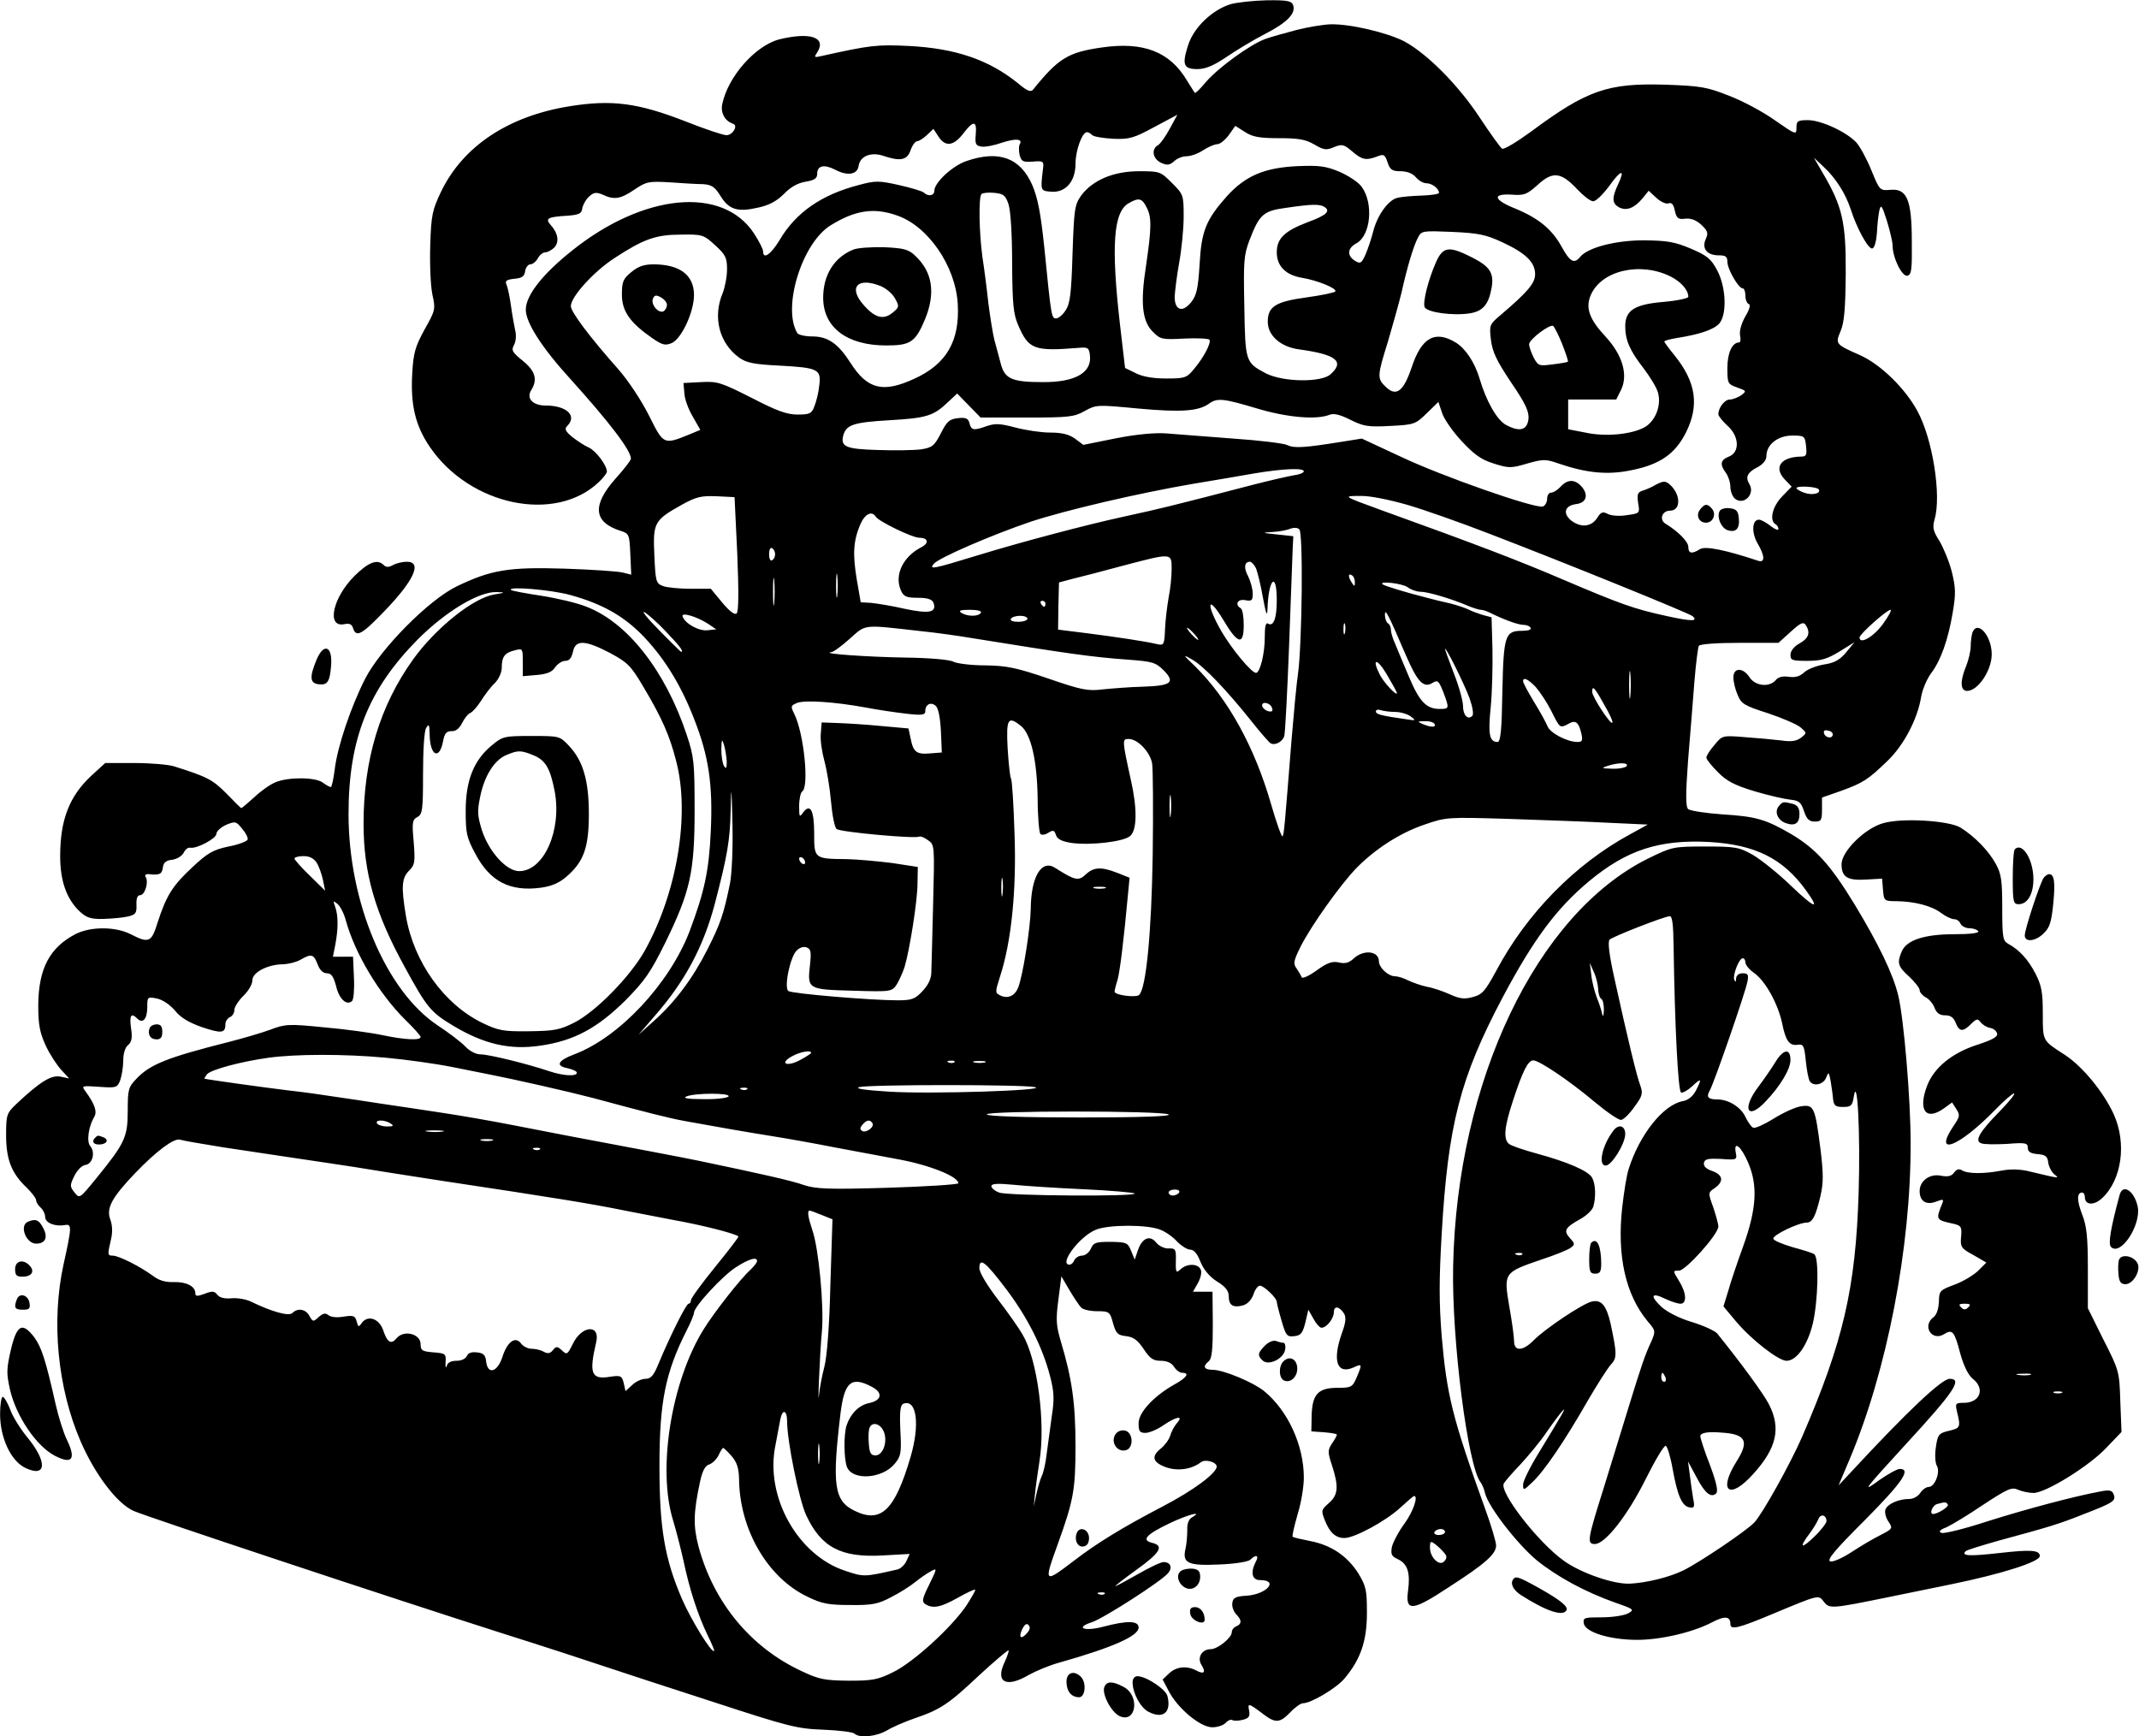 <?xml version="1.0" encoding="UTF-8" standalone="yes"?>
<svg version="1.0" xmlns="http://www.w3.org/2000/svg" width="188.198mm" height="152.767mm" viewBox="0 0 712 578" preserveAspectRatio="xMidYMid meet">
  <g transform="translate(0,578) scale(0.1,-0.1)" fill="#000000" stroke="none">
    <path d="M4096 5766 c-61 -19 -122 -77 -141 -136 -21 -65 -16 -80 31 -80 26 0
53 11 96 40 32 22 90 57 129 77 74 38 104 69 93 97 -5 13 -21 16 -88 15 -44
-1 -99 -7 -120 -13z"/>
    <path d="M4315 5680 c-38 -10 -85 -23 -104 -30 -51 -19 -155 -95 -196 -142
-19 -23 -36 -40 -38 -37 -2 2 -13 21 -26 41 -57 96 -145 130 -283 110 -113
-16 -145 -36 -229 -140 -8 -10 -20 -5 -52 22 -96 77 -206 115 -362 123 -107 5
-126 3 -293 -34 -22 -5 -23 -4 -11 14 30 49 -25 67 -127 42 -80 -21 -171 -124
-190 -216 -6 -29 9 -56 36 -65 18 -6 -1 -38 -22 -38 -11 0 -71 20 -134 45
-161 63 -248 74 -390 51 -203 -33 -353 -133 -426 -284 -29 -61 -33 -78 -36
-178 -2 -62 1 -135 7 -164 11 -50 10 -53 -26 -117 -31 -57 -37 -77 -41 -146
-6 -104 10 -173 58 -244 133 -196 418 -256 563 -118 15 14 27 30 27 35 0 21
-37 70 -60 80 -14 6 -38 22 -55 35 -23 19 -27 27 -17 37 34 34 -2 68 -72 68
-43 0 -65 24 -48 51 22 35 14 64 -28 98 -35 28 -39 35 -29 53 6 11 8 32 4 47
-3 14 -10 51 -14 81 -4 30 -11 63 -15 72 -6 13 -1 17 26 20 25 2 34 8 36 26 2
12 10 22 17 22 8 0 19 9 25 20 6 11 17 20 25 20 7 0 21 7 30 16 17 18 13 48
-13 76 -18 21 -9 26 58 30 37 3 46 7 48 24 2 12 12 30 23 40 16 14 23 15 45 6
38 -18 59 -15 106 17 40 27 48 28 118 24 41 -3 91 -6 110 -6 29 -2 39 -9 58
-39 28 -46 57 -55 126 -39 37 8 62 22 86 46 21 22 46 36 71 40 30 5 39 11 39
26 0 28 23 33 60 14 42 -22 74 -16 78 13 5 33 42 47 83 33 56 -19 79 -14 90
19 6 17 16 30 22 30 6 0 20 9 32 20 l22 21 17 -26 c23 -35 50 -31 82 10 34 45
46 44 42 -2 -3 -33 0 -38 19 -41 12 -2 43 4 68 13 46 15 71 13 59 -6 -3 -6 -3
-21 0 -35 6 -22 11 -24 44 -22 34 3 37 1 34 -22 -9 -75 -9 -75 25 -78 49 -5
83 33 83 93 0 44 22 105 38 105 5 0 12 -4 18 -10 5 -5 36 -10 70 -12 53 -2 68
2 136 39 l77 41 -25 -46 c-14 -26 -31 -50 -39 -55 -24 -13 -18 -46 10 -59 20
-9 28 -8 43 5 10 10 29 17 43 17 13 0 38 9 54 20 17 11 38 20 47 20 9 0 26 14
38 30 l22 31 33 -21 c25 -16 49 -20 113 -20 64 0 88 -4 117 -21 31 -18 39 -20
65 -9 27 11 33 10 61 -14 33 -28 45 -31 83 -17 22 9 26 7 35 -20 8 -24 15 -29
43 -29 21 0 40 -7 51 -20 9 -11 25 -20 35 -20 19 0 42 -18 42 -32 0 -4 -26 -8
-57 -9 -32 -1 -69 -4 -83 -8 -30 -8 -67 -60 -80 -115 -6 -23 -17 -56 -25 -74
-13 -29 -17 -31 -35 -20 -27 17 -25 42 5 58 48 26 58 134 17 189 -10 14 -43
36 -73 49 -45 19 -68 22 -139 19 -111 -5 -174 -32 -236 -100 -70 -79 -85 -116
-91 -228 -5 -80 -10 -102 -28 -125 -29 -36 -55 -27 -55 18 1 18 7 69 15 113 8
44 15 113 15 154 0 72 -1 74 -39 112 -38 38 -40 39 -110 39 -85 0 -155 -30
-193 -82 -21 -30 -23 -46 -28 -194 -4 -131 -8 -165 -23 -187 -9 -15 -24 -27
-32 -27 -15 0 -16 6 -39 237 -12 115 -22 165 -40 207 -40 91 -111 117 -219 80
-47 -16 -107 -72 -107 -99 0 -17 -21 -20 -35 -6 -6 5 -43 16 -83 25 -67 15
-78 15 -134 0 -123 -32 -209 -91 -263 -183 -29 -48 -55 -66 -55 -38 0 8 -14
35 -31 61 -105 158 -368 132 -606 -59 -99 -79 -153 -149 -153 -196 0 -43 54
-127 147 -229 130 -144 203 -239 203 -267 0 -5 -23 -35 -51 -66 -79 -89 -74
-145 16 -174 29 -9 30 -12 33 -78 l3 -68 -28 7 c-15 4 -102 10 -193 13 -187 6
-246 -4 -360 -59 -93 -45 -252 -206 -304 -306 -48 -94 -93 -227 -102 -303 -4
-32 -10 -59 -13 -59 -4 0 -16 7 -27 15 -24 18 -114 19 -157 1 -18 -7 -50 -30
-71 -50 -22 -20 -41 -36 -43 -36 -2 0 -24 22 -50 49 -46 46 -63 55 -174 90
-19 6 -79 11 -132 11 l-97 0 -46 -42 c-73 -68 -104 -146 -104 -268 0 -84 22
-144 66 -185 22 -20 36 -25 78 -24 28 1 65 4 81 8 26 6 30 11 29 39 -1 21 3
32 12 32 16 0 29 43 19 60 -5 7 0 11 11 10 35 -4 43 0 46 23 2 16 11 23 31 25
15 2 32 12 38 23 5 11 15 19 22 17 22 -4 87 31 87 46 0 9 15 22 32 30 31 13
34 12 54 -13 12 -14 20 -30 18 -36 -3 -6 -31 -17 -64 -23 -51 -11 -69 -21
-120 -69 -66 -61 -87 -95 -116 -185 -20 -65 -29 -69 -89 -38 -51 26 -133 26
-183 1 -87 -45 -124 -115 -125 -237 0 -66 5 -91 25 -135 14 -30 38 -66 52 -81
l26 -28 -29 6 c-31 6 -67 -16 -148 -92 -31 -30 -33 -35 -33 -103 0 -81 18
-127 69 -175 17 -17 31 -35 31 -42 0 -6 7 -17 15 -24 8 -7 15 -21 15 -31 0
-20 33 -33 66 -27 23 4 23 -6 -5 -132 -41 -188 -20 -410 57 -588 48 -111 122
-208 177 -232 49 -21 850 -287 1220 -405 149 -47 308 -99 355 -115 47 -16 207
-68 355 -116 248 -81 278 -89 365 -92 52 -2 99 -8 104 -13 17 -16 73 -10 109
11 18 11 58 28 89 39 88 30 114 47 215 142 53 49 98 87 100 85 2 -2 -4 -19
-13 -39 -32 -67 5 -87 80 -43 23 13 68 32 101 41 180 51 265 89 265 117 0 23
-37 24 -117 3 -64 -17 -97 -4 -38 15 39 13 232 137 253 163 16 19 8 37 -15 37
-9 0 -47 -18 -85 -40 -39 -22 -72 -40 -75 -40 -3 0 28 24 68 53 81 58 95 81
54 91 -37 9 -20 28 60 66 59 28 112 42 73 19 -11 -6 -17 -21 -16 -42 0 -18 -2
-46 -6 -63 -11 -48 8 -57 114 -52 51 2 95 9 102 16 19 19 30 14 18 -7 -18 -35
-13 -61 14 -61 64 0 23 -47 -44 -52 -37 -2 -46 -7 -48 -24 -2 -12 4 -28 12
-37 20 -20 20 -33 1 -41 -8 -3 -15 -12 -15 -20 0 -18 -47 -56 -70 -56 -29 0
-46 -28 -31 -52 16 -25 9 -33 -17 -19 -32 17 -66 13 -90 -9 l-22 -21 20 -38
c29 -57 105 -121 145 -121 18 0 38 7 45 15 7 8 17 12 22 9 5 -3 21 -3 35 1 20
5 24 11 21 30 -6 27 -2 26 48 -12 40 -30 54 -29 89 7 16 17 35 30 42 30 27 0
111 50 138 82 54 64 75 125 75 219 0 77 -3 89 -29 132 -37 58 -91 94 -160 107
-30 6 -56 12 -58 14 -3 2 5 35 16 74 12 38 21 93 21 123 0 108 -53 223 -132
288 -37 30 -134 70 -170 71 -31 0 -36 11 -14 29 10 9 13 40 13 121 l-1 110
-32 0 -33 0 16 28 c9 16 14 36 10 45 -8 21 -45 22 -67 2 -15 -14 -17 -12 -16
27 1 39 -1 43 -24 42 -13 -1 -32 8 -41 19 -21 27 -47 16 -61 -24 l-11 -32 -12
29 c-11 27 -15 29 -67 30 -50 0 -58 -2 -67 -23 -6 -13 -19 -23 -30 -23 -10 0
-21 -7 -25 -15 -3 -8 -10 -15 -16 -15 -37 0 33 94 87 116 42 18 174 18 216 0
18 -7 43 -25 56 -40 14 -14 33 -26 43 -26 12 0 24 -14 34 -41 11 -26 30 -49
55 -65 28 -17 39 -31 39 -49 0 -30 14 -39 46 -31 16 4 29 18 36 36 5 17 15 30
22 30 13 0 56 -41 56 -54 0 -4 7 -33 16 -63 14 -49 18 -54 42 -51 22 2 28 10
37 45 l10 43 17 -30 c9 -17 21 -30 27 -30 17 0 41 31 41 52 0 22 18 20 34 -5
7 -12 6 -29 -7 -64 -33 -93 -17 -140 39 -115 28 13 29 12 10 -33 -14 -33 -18
-35 -64 -35 -64 0 -84 -21 -86 -92 l-1 -53 43 -3 c23 -2 42 -5 42 -8 0 -3 -7
-16 -16 -29 -15 -23 -15 -29 0 -74 23 -71 20 -98 -11 -125 -25 -22 -26 -25
-13 -57 16 -41 36 -59 65 -59 34 0 137 56 185 100 24 22 45 40 47 40 15 0 -3
-52 -32 -92 -20 -27 -38 -62 -42 -78 -4 -25 -1 -31 21 -41 31 -15 41 -44 33
-104 -10 -71 14 -69 135 11 123 79 158 111 158 139 0 12 -16 66 -36 121 -109
302 -128 379 -145 575 -9 113 -9 189 0 343 21 361 61 518 203 786 102 192 179
296 287 386 126 105 235 140 402 131 152 -9 244 -55 320 -160 49 -68 32 -63
-49 14 -42 41 -100 87 -127 103 -46 26 -58 28 -159 28 -107 0 -110 -1 -190
-40 -371 -184 -637 -741 -649 -1358 -5 -245 49 -663 91 -718 5 -6 12 -22 15
-36 11 -46 106 -168 171 -223 69 -56 163 -107 265 -143 61 -21 62 -23 40 -35
-13 -7 -52 -13 -87 -13 -58 0 -63 -1 -60 -20 4 -29 84 -54 173 -55 78 -1 188
24 253 58 44 23 62 21 62 -6 0 -20 28 -13 140 34 158 66 153 64 171 41 19 -24
23 -24 219 16 69 14 161 33 205 42 171 35 295 75 295 94 0 20 -30 22 -135 10
-98 -11 -128 -10 -112 6 3 4 53 19 109 35 173 47 200 55 283 88 101 39 109 45
101 66 -5 14 -14 16 -44 10 -83 -15 -245 -58 -375 -99 -76 -25 -145 -42 -154
-39 -11 4 -7 10 17 19 17 8 72 41 122 75 81 53 94 59 115 50 13 -6 37 -11 52
-11 41 0 188 91 244 152 l49 51 -4 102 c-3 99 -4 103 -56 205 l-52 105 0 132
c0 105 -4 142 -19 180 -18 47 -18 73 0 73 5 0 9 -7 9 -15 0 -27 30 -29 57 -4
66 61 83 183 39 280 -34 74 -104 159 -162 197 -76 49 -74 45 -74 138 0 70 -4
93 -24 132 -24 47 -54 80 -91 100 -18 10 -20 21 -20 119 0 92 -3 114 -22 148
-23 42 -69 90 -117 120 -38 23 -192 33 -256 15 -61 -16 -140 -94 -140 -137 0
-43 20 -55 82 -51 l53 3 3 -37 c3 -37 4 -38 45 -38 60 -1 116 -15 148 -39 16
-12 35 -21 44 -21 9 0 18 -7 21 -15 4 -8 17 -15 29 -15 13 0 27 -5 30 -10 4
-6 -25 -10 -79 -10 -99 0 -158 -19 -175 -56 -17 -39 -14 -51 24 -85 19 -18 35
-38 35 -45 0 -7 9 -18 20 -24 12 -6 25 -22 30 -36 7 -17 17 -24 35 -24 18 0
28 -7 35 -25 12 -30 24 -31 51 -4 18 18 22 19 32 6 7 -9 21 -17 32 -19 11 -2
21 -10 23 -19 2 -11 -17 -21 -66 -37 -84 -27 -144 -76 -167 -136 -31 -81 -5
-118 54 -77 l29 21 14 -22 c13 -20 12 -25 -9 -56 -70 -104 17 -71 137 52 30
31 59 56 64 56 6 0 -15 -26 -46 -58 -69 -70 -86 -100 -63 -108 9 -4 47 -4 86
-2 62 5 69 3 69 -13 0 -13 9 -19 33 -21 26 -2 33 -8 35 -28 2 -14 11 -31 20
-39 19 -15 20 -15 -81 9 -31 8 -63 9 -95 3 -57 -11 -112 -11 -131 1 -9 6 -18
4 -26 -7 -9 -13 -21 -15 -44 -11 -37 8 -71 -17 -71 -51 0 -34 22 -48 55 -35
24 9 26 8 20 -7 -22 -54 -21 -54 38 -67 25 -6 28 -10 25 -43 -3 -34 0 -39 41
-61 l43 -25 -28 -28 c-16 -15 -51 -36 -79 -46 -48 -18 -50 -20 -51 -57 -1 -24
-8 -44 -18 -51 -39 -29 -5 -82 36 -56 27 17 34 9 53 -64 12 -43 27 -73 42 -85
42 -33 24 -80 -30 -80 -27 0 -29 -2 -23 -28 13 -53 12 -56 -26 -65 -34 -8 -38
-12 -44 -55 -4 -25 -2 -52 3 -61 13 -20 -6 -71 -27 -71 -8 0 -21 -9 -28 -20
-7 -11 -23 -20 -36 -20 -36 0 -72 -16 -80 -35 -3 -9 1 -27 10 -40 15 -23 15
-24 -28 -46 -24 -12 -66 -37 -95 -56 -29 -19 -60 -33 -70 -31 -14 4 14 37 115
138 124 125 155 170 116 170 -9 0 -39 -17 -68 -37 -60 -44 -54 -36 86 117 163
177 192 220 148 220 -26 0 -139 -106 -328 -310 l-42 -45 36 85 c125 295 205
706 204 1055 0 149 -23 416 -41 490 -17 72 -66 173 -146 305 -80 131 -128 184
-210 233 -86 50 -118 59 -230 66 -57 4 -108 12 -114 18 -8 8 -8 50 0 160 7 81
16 199 21 261 5 62 12 117 15 122 4 6 61 10 136 10 l129 0 41 37 c33 30 42 34
50 22 16 -25 10 -44 -21 -61 -18 -10 -30 -25 -30 -38 0 -18 6 -20 56 -20 46 0
66 6 107 31 l50 31 -28 -34 c-21 -25 -39 -35 -73 -40 -24 -4 -54 -15 -66 -26
-15 -14 -30 -18 -52 -15 -20 3 -35 -1 -43 -11 -21 -25 -68 -20 -87 9 -22 34
-54 33 -54 0 0 -14 6 -40 14 -58 12 -30 22 -36 100 -61 48 -16 97 -37 109 -47
22 -19 22 -19 2 -35 -15 -11 -32 -14 -65 -9 -25 3 -79 8 -121 11 -76 6 -76 6
-102 -26 -15 -17 -27 -36 -27 -42 0 -6 17 -27 38 -48 29 -30 56 -44 122 -64
47 -14 100 -26 119 -28 29 -3 36 -8 46 -38 9 -27 17 -35 36 -35 21 0 24 4 24
40 l0 40 63 22 c74 27 90 37 156 101 53 51 99 138 111 212 4 24 19 59 32 77
33 43 58 113 73 203 11 64 10 84 -3 137 -9 35 -28 80 -41 102 -21 33 -24 44
-16 73 23 79 -7 267 -57 359 -41 76 -122 155 -190 186 -84 37 -84 38 -66 81
12 28 16 74 17 192 1 170 -11 223 -77 335 l-29 50 32 -30 c41 -38 73 -89 90
-140 21 -66 60 -137 73 -132 7 2 13 25 15 53 1 27 5 60 8 74 5 21 9 16 25 -35
10 -33 19 -70 19 -82 0 -41 31 -104 49 -101 14 3 16 20 15 113 0 140 -16 178
-71 173 -36 -3 -36 -2 -64 66 -15 37 -38 79 -50 92 -33 35 -117 74 -161 74
-34 0 -38 -3 -38 -25 0 -25 -2 -24 -71 24 -39 28 -108 65 -153 82 -73 29 -94
33 -212 37 -192 6 -261 -18 -446 -155 -48 -35 -92 -62 -98 -58 -5 3 -39 50
-74 103 -71 108 -174 212 -251 254 -56 29 -181 59 -247 57 -24 -1 -74 -9 -113
-19z m1071 -514 c-21 -45 -20 -63 3 -76 25 -13 51 -3 78 29 l21 26 26 -24 c14
-13 32 -21 40 -18 10 4 17 -3 21 -24 6 -26 11 -30 35 -27 19 2 37 -5 54 -21
21 -20 23 -27 14 -47 -14 -31 4 -54 43 -54 23 0 29 -4 29 -21 0 -25 37 -89 51
-89 5 0 9 -11 9 -24 0 -13 5 -26 11 -28 7 -2 3 -18 -11 -41 -13 -23 -20 -47
-18 -62 3 -14 2 -25 -3 -25 -23 0 -39 -35 -39 -85 0 -51 1 -54 33 -65 31 -11
31 -12 13 -26 -11 -7 -28 -14 -38 -14 -17 0 -38 -27 -38 -49 0 -6 14 -23 30
-38 40 -35 42 -89 5 -103 -28 -11 -31 -26 -10 -54 8 -11 15 -32 15 -47 0 -14
7 -32 15 -39 29 -24 69 15 48 49 -14 23 -6 39 28 56 18 10 29 23 29 37 0 38
38 68 86 68 40 0 42 -1 46 -35 3 -30 1 -35 -17 -35 -67 -1 -92 -36 -54 -76
l23 -24 -32 -33 c-32 -33 -43 -79 -22 -92 6 -3 10 -11 10 -16 0 -6 -12 -1 -26
10 -15 12 -32 21 -39 21 -23 0 -25 -43 -5 -78 25 -42 26 -66 3 -59 -108 36
-176 50 -194 39 -27 -17 -39 -15 -39 7 0 18 -34 52 -75 77 -23 13 -13 44 14
44 38 0 36 57 -3 89 -12 10 -20 10 -43 -2 -15 -9 -36 -18 -47 -21 -15 -5 -17
-13 -13 -41 6 -34 5 -34 -38 -40 -24 -4 -51 -2 -63 4 -17 9 -23 7 -36 -14 -20
-30 -55 -32 -87 -7 -28 24 -20 49 18 54 34 4 42 31 17 59 -22 24 -46 24 -69
-1 -10 -11 -24 -20 -32 -20 -7 0 -13 -9 -13 -20 0 -11 -6 -23 -14 -26 -23 -9
-335 100 -474 166 l-129 60 -69 -11 c-118 -19 -156 -22 -178 -11 -11 6 -93 16
-181 22 -88 7 -187 14 -220 17 -39 3 -98 -2 -170 -16 l-109 -22 -28 21 c-20
14 -43 20 -83 20 -30 0 -82 8 -116 17 -49 13 -66 14 -93 5 -45 -16 -53 -15
-59 9 -4 16 -12 20 -38 17 -28 -3 -37 -10 -57 -50 -22 -42 -28 -48 -67 -54
-24 -3 -88 -4 -144 -2 -106 3 -124 11 -114 49 10 35 34 43 152 50 124 7 148
14 196 60 l31 29 39 -40 39 -40 154 0 c140 0 158 2 193 22 38 21 41 21 178 8
142 -13 200 -9 235 16 28 20 47 18 161 -16 100 -30 197 -38 240 -21 14 6 35 1
69 -16 44 -22 59 -25 133 -21 81 4 85 6 122 42 l39 38 12 -36 c6 -20 36 -63
65 -94 42 -45 65 -62 107 -75 50 -16 58 -16 112 0 53 15 61 15 104 0 94 -32
164 -39 244 -22 94 19 144 54 180 125 45 90 34 168 -38 257 -19 23 -34 44 -34
46 0 3 19 8 43 12 76 12 122 28 140 48 26 30 23 121 -7 177 -20 38 -33 49 -87
72 -54 23 -79 27 -156 28 -96 0 -187 -24 -213 -55 -20 -25 -34 -17 -62 34 -32
58 -77 95 -155 127 -72 29 -77 50 -11 46 42 -3 50 0 87 33 50 46 78 42 132
-16 20 -21 43 -39 52 -39 10 0 33 23 53 50 40 56 55 59 30 6z m-2029 -66 c7
-21 12 -99 12 -197 1 -135 4 -168 20 -205 35 -81 52 -88 201 -76 32 3 35 0 38
-25 7 -58 -50 -90 -158 -89 -102 0 -126 11 -139 62 -6 22 -15 57 -21 78 -5 20
-14 75 -20 122 -5 47 -14 117 -20 155 -11 83 -13 199 -3 209 4 4 23 6 43 4 30
-3 37 -8 47 -38z m460 -11 c17 -32 16 -69 -2 -192 -20 -127 -13 -188 24 -223
24 -24 31 -25 104 -21 43 2 80 0 83 -4 6 -11 -19 -59 -52 -98 -24 -29 -30 -31
-92 -31 -44 0 -79 6 -102 18 l-35 17 -17 145 c-30 263 -22 376 30 404 33 19
44 16 59 -15z m592 2 c21 -14 6 -28 -57 -51 -76 -29 -102 -54 -102 -100 0 -46
30 -76 85 -85 49 -8 116 -35 110 -45 -2 -4 -45 -13 -96 -20 -102 -14 -129 -30
-129 -81 0 -46 43 -84 104 -92 124 -17 153 -40 105 -83 -31 -28 -158 -26 -215
3 -68 36 -69 38 -72 222 -3 149 -2 171 17 221 33 86 46 98 121 108 88 13 113
13 129 3z m-1424 -28 c104 -35 196 -169 203 -295 7 -123 -37 -200 -145 -249
-104 -48 -156 -35 -212 53 -41 64 -75 88 -127 88 -23 0 -46 5 -50 11 -51 84
15 300 111 359 81 50 143 60 220 33z m2017 -90 c77 -36 108 -66 108 -106 0
-30 -25 -59 -114 -135 -38 -32 -39 -34 -33 -84 5 -40 19 -69 67 -141 48 -70
60 -97 58 -121 -4 -38 -29 -45 -74 -21 -31 16 -67 80 -89 155 -16 53 -46 99
-78 119 -70 43 -115 18 -148 -82 -27 -80 -51 -98 -85 -66 -31 29 -30 36 7 155
16 55 36 126 44 159 20 90 41 158 55 184 12 23 15 23 114 19 88 -4 112 -9 168
-35z m-2622 -9 c35 -32 40 -42 40 -80 0 -25 -7 -61 -15 -81 -33 -79 -11 -166
56 -214 24 -17 50 -22 132 -26 130 -7 141 -12 134 -66 -2 -23 -10 -54 -16 -69
-9 -25 -16 -28 -56 -28 -36 0 -69 12 -154 56 -101 51 -113 55 -167 52 l-59 -3
3 -35 c1 -19 14 -54 28 -77 l25 -44 -36 -15 c-86 -35 -86 -35 -134 61 -25 50
-68 116 -104 157 -95 107 -157 190 -157 209 0 31 77 116 147 161 95 62 136 77
220 77 70 1 75 0 113 -35z m3182 -105 c35 -18 58 -45 58 -67 0 -5 -37 -13 -82
-17 -97 -8 -128 -28 -128 -81 0 -46 15 -81 61 -140 22 -29 44 -65 48 -81 12
-42 -8 -94 -44 -115 -43 -24 -130 -33 -198 -18 l-57 11 0 50 0 49 80 0 80 0
17 34 c23 50 3 116 -54 177 -52 56 -66 94 -48 136 35 83 166 113 267 62z
m-362 -224 c12 -31 21 -57 19 -59 -2 -2 -25 -6 -51 -9 -45 -6 -48 -5 -63 23
-8 16 -15 36 -15 44 0 16 69 68 80 61 4 -3 18 -30 30 -60z m-860 -424 c0 -5
-15 -11 -32 -13 -18 -3 -80 -17 -138 -32 -58 -15 -131 -34 -162 -42 -32 -8
-84 -21 -115 -29 -32 -8 -101 -24 -153 -35 -124 -27 -336 -83 -480 -127 -157
-48 -168 -50 -152 -30 17 20 190 95 322 140 115 38 357 95 545 127 66 11 156
26 200 34 96 16 165 19 165 7z m1714 -60 c9 -14 -22 -21 -49 -11 -14 5 -25 12
-25 15 0 9 69 5 74 -4z m-3600 -214 c5 -124 5 -192 -2 -199 -6 -6 -23 6 -48
36 l-38 46 -67 0 c-37 0 -79 4 -92 9 -24 9 -25 15 -29 103 -5 108 -1 116 92
168 47 26 64 30 115 28 l60 -3 9 -188z m2232 162 c58 -17 179 -60 267 -94 266
-102 671 -267 681 -276 20 -18 -3 -18 -85 0 -110 24 -152 39 -347 122 -142 61
-291 118 -602 230 -132 48 -131 48 -72 48 31 1 95 -12 158 -30z m-1771 -39
c10 -16 122 -70 144 -70 30 0 35 -17 9 -31 -63 -32 -92 -94 -69 -145 9 -20 18
-24 56 -24 32 0 47 -5 52 -16 12 -33 -13 -38 -94 -21 -43 10 -94 18 -113 20
l-35 2 -13 75 c-14 84 -12 128 11 183 15 36 39 48 52 27z m1418 -248 c-1 -108
-6 -231 -12 -272 -6 -41 -15 -142 -22 -225 -23 -289 -25 -315 -30 -319 -3 -3
-20 45 -38 107 -55 191 -143 350 -253 459 -42 40 -42 41 -9 22 37 -21 114
-101 196 -204 30 -38 59 -71 64 -74 14 -9 40 4 46 24 3 10 10 145 16 301 6
156 11 302 12 324 l2 40 -55 6 c-50 5 -51 6 -15 8 22 1 49 6 60 11 11 4 24 4
30 -2 6 -5 9 -85 8 -206z m-1753 123 c0 -8 -4 -17 -10 -20 -6 -4 -10 5 -10 20
0 15 4 24 10 20 6 -3 10 -12 10 -20z m1320 -49 c0 -24 -4 -67 -10 -95 -5 -29
-11 -77 -12 -106 -2 -49 -4 -54 -23 -50 -41 10 -143 25 -237 37 l-96 12 1 78
2 79 45 12 c25 6 99 25 165 43 167 44 165 44 165 -10z m281 2 c5 -13 16 -57
23 -98 10 -53 14 -65 15 -39 3 102 31 130 31 31 0 -61 -11 -89 -29 -78 -8 5
-11 -10 -11 -47 0 -54 -16 -117 -29 -117 -15 0 -80 78 -115 138 -52 90 -48
127 5 40 49 -83 69 -88 69 -19 0 28 -4 53 -10 56 -21 13 -10 32 15 27 22 -4
25 -1 25 22 0 15 -7 40 -15 57 -16 29 -13 49 6 49 5 0 14 -10 20 -22z m-1394
-90 c-2 -18 -4 -4 -4 32 0 36 2 50 4 33 2 -18 2 -48 0 -65z m-210 -25 c-2 -21
-4 -4 -4 37 0 41 2 58 4 38 2 -21 2 -55 0 -75z m1933 69 c0 -15 -2 -15 -10 -2
-13 20 -13 33 0 25 6 -3 10 -14 10 -23z m176 -17 c10 -8 30 -15 43 -15 24 0
102 -23 158 -47 17 -7 36 -13 42 -13 6 0 19 -4 29 -9 46 -23 95 -41 112 -41
10 0 22 -4 25 -10 4 -6 -8 -10 -28 -10 -57 0 -62 -14 -66 -202 -2 -128 -6
-168 -16 -168 -27 0 -32 25 -23 114 5 49 7 137 6 195 l-3 106 -30 8 c-16 5
-38 13 -47 18 -10 5 -37 14 -60 20 -24 5 -59 14 -78 19 -71 18 -143 40 -148
45 -13 12 66 3 84 -10z m-2787 -26 c109 -30 183 -73 249 -144 68 -73 121 -161
163 -270 48 -122 62 -217 55 -370 -6 -134 -21 -203 -71 -336 -67 -174 -234
-353 -384 -409 -55 -21 -63 -38 -22 -46 17 -4 31 -10 31 -15 0 -13 -44 -11
-92 5 -74 25 -201 56 -228 56 -16 0 -37 11 -51 26 -13 14 -55 46 -93 71 -172
115 -296 410 -296 703 0 250 66 415 230 581 94 94 204 160 263 158 30 -1 30
-2 -8 -8 -71 -12 -195 -112 -270 -216 -111 -155 -165 -335 -165 -547 0 -164
38 -297 137 -477 74 -136 87 -151 162 -196 102 -61 188 -81 289 -66 112 16
190 58 284 151 65 66 84 94 132 191 84 172 98 236 98 443 0 157 -2 177 -26
249 -71 214 -198 376 -336 428 -30 12 -98 28 -150 36 -52 8 -96 16 -99 19 -14
13 134 1 198 -17z m1581 -29 c0 -5 -2 -10 -4 -10 -3 0 -8 5 -11 10 -3 6 -1 10
4 10 6 0 11 -4 11 -10z m-1262 -94 c46 -48 59 -66 49 -66 -1 0 -34 32 -72 71
-39 39 -61 67 -50 61 11 -6 44 -35 73 -66z m1047 64 c-8 -13 -45 -13 -65 0
-11 7 -3 10 28 10 26 0 41 -4 37 -10z m1416 -144 c38 -87 58 -108 88 -89 17
10 20 7 35 -30 21 -56 21 -57 -12 -57 -44 0 -67 24 -102 107 -18 43 -39 92
-46 110 -8 17 -14 38 -14 46 0 9 -4 19 -10 22 -5 3 -10 16 -10 28 0 24 10 5
71 -137z m1587 107 c-31 -43 -78 -70 -78 -45 0 11 90 91 103 92 5 0 -6 -21
-25 -47z m-3912 1 l28 -19 -28 -3 c-29 -4 -76 22 -84 46 -5 15 46 0 84 -24z
m1064 16 c0 -5 -14 -10 -31 -10 -17 0 -28 4 -24 10 3 6 17 10 31 10 13 0 24
-4 24 -10z m1057 -47 c-3 -10 -5 -4 -5 12 0 17 2 24 5 18 2 -7 2 -21 0 -30z
m-1412 6 c50 -5 128 -16 175 -24 317 -51 391 -62 515 -71 81 -6 92 -9 119 -36
39 -40 25 -51 -71 -54 -43 -1 -103 -6 -133 -9 -49 -6 -70 -2 -180 36 -106 36
-138 43 -210 44 -47 0 -94 6 -106 12 -12 7 -79 13 -163 14 -121 2 -283 13
-244 18 7 0 35 21 62 45 55 49 41 47 236 25z m910 -9 c10 -11 16 -20 13 -20
-3 0 -13 9 -23 20 -10 11 -16 20 -13 20 3 0 13 -9 23 -20z m-1944 -64 c59 -32
69 -42 112 -115 60 -101 86 -159 108 -246 46 -177 3 -436 -105 -630 -49 -87
-164 -204 -236 -240 -48 -24 -67 -27 -150 -28 -85 -1 -101 2 -155 28 -127 62
-228 202 -254 356 -16 96 -14 126 10 150 20 20 21 29 16 95 -6 65 -5 75 12 84
17 9 19 23 19 143 0 80 4 142 10 153 10 16 11 13 12 -21 1 -72 33 -87 45 -21
5 25 11 32 28 32 14 -1 26 9 35 27 8 16 20 31 28 34 7 3 23 21 35 40 12 19 32
46 45 58 14 14 24 36 24 52 0 37 10 50 43 58 27 7 27 6 27 -39 l0 -47 47 4
c34 3 51 10 61 26 8 11 23 21 33 21 14 0 21 9 26 30 8 41 40 40 124 -4z m2861
-151 c10 -29 14 -53 9 -58 -15 -15 -31 2 -31 33 0 16 -13 64 -30 107 -16 42
-30 80 -30 83 1 10 64 -116 82 -165z m-242 18 c0 -12 -42 33 -56 59 -29 56
-12 60 21 5 19 -32 35 -61 35 -64z m777 -10 c-2 -21 -4 -4 -4 37 0 41 2 58 4
38 2 -21 2 -55 0 -75z m-315 30 c14 -16 38 -52 52 -80 29 -58 28 -58 58 -42
23 13 33 5 42 -33 5 -23 3 -28 -13 -28 -34 0 -92 30 -100 53 -5 12 -25 49 -45
81 -20 33 -36 63 -36 68 0 15 16 8 42 -19z m228 -59 c18 -30 30 -57 27 -60 -6
-7 -67 86 -67 103 0 23 8 15 40 -43z m-2460 -9 c41 -8 103 -17 138 -21 52 -6
62 -4 62 9 0 23 20 32 36 16 8 -9 14 -42 16 -84 l3 -70 -39 -3 c-45 -4 -56 4
-65 50 l-7 33 -89 8 c-50 5 -115 9 -145 10 l-55 2 -3 -38 c-2 -21 4 -61 12
-90 8 -29 18 -89 22 -134 4 -46 12 -88 19 -93 13 -10 262 -33 275 -25 4 2 17
-3 29 -12 22 -15 22 -17 17 -212 -3 -108 -5 -210 -6 -228 0 -20 -10 -42 -29
-62 -25 -27 -36 -31 -83 -31 -88 0 -352 22 -364 31 -15 12 6 114 28 135 10 10
24 14 33 10 14 -5 16 -15 11 -59 -9 -80 -7 -81 143 -85 128 -4 130 -3 146 21
8 13 20 40 26 58 17 57 43 221 43 278 l1 55 -85 13 c-47 6 -114 12 -150 13
-110 1 -110 1 -110 86 0 77 -13 101 -37 69 -12 -17 -13 -15 -13 22 0 23 5 45
10 48 24 15 6 193 -26 258 -13 26 -12 28 9 37 26 10 123 4 227 -15z m1354 -1
c4 -11 1 -14 -11 -12 -9 2 -18 9 -21 16 -6 18 25 15 32 -4z m410 -14 c18 0 41
-7 52 -15 18 -14 17 -14 -11 -10 -90 13 -105 17 -105 27 0 5 7 7 16 4 9 -3 30
-6 48 -6z m-1245 -47 c33 -28 53 -114 55 -240 0 -61 5 -115 9 -119 4 -5 16 -3
27 4 16 10 20 8 25 -8 4 -13 19 -21 51 -26 64 -9 175 4 196 23 23 20 24 91 2
188 -29 132 -29 135 -7 135 30 0 71 -43 78 -81 3 -19 4 -155 2 -304 -4 -263
-22 -444 -45 -467 -10 -10 -82 -1 -82 11 0 3 4 21 10 39 8 30 20 126 35 288
l5 52 -40 16 c-54 21 -79 20 -106 -5 -24 -23 -36 -20 -102 22 -45 29 -80 -29
-81 -136 -1 -63 -26 -223 -42 -263 -11 -27 -34 -38 -59 -26 -18 9 -18 10 -1
64 37 113 55 284 48 474 -3 96 -8 180 -12 185 -3 6 -8 51 -11 101 -5 98 1 108
45 73z m1376 7 c7 -12 -12 -12 -40 0 -18 8 -17 9 7 9 15 1 30 -3 33 -9z m1326
-35 c-1 -15 -24 -12 -29 3 -3 9 2 13 12 10 10 -1 17 -7 17 -13z m-3682 -90 c0
-23 -2 -26 -9 -15 -5 8 -9 33 -9 55 1 35 2 37 9 15 4 -14 8 -38 9 -55z m2996
-15 c-3 -5 -25 -10 -48 -9 -36 1 -38 2 -17 9 36 12 72 12 65 0z m-2985 -390
c-21 -103 -32 -135 -75 -220 -49 -97 -108 -176 -180 -240 l-50 -45 56 65 c100
115 160 228 198 370 42 161 51 212 53 312 2 89 3 84 6 -42 2 -84 -2 -168 -8
-200z m1467 228 c-2 -18 -4 -6 -4 27 0 33 2 48 4 33 2 -15 2 -42 0 -60z m1458
-27 l130 -6 -60 -33 c-182 -99 -343 -263 -444 -453 -37 -68 -47 -80 -78 -88
-28 -8 -44 -6 -77 9 -22 10 -57 22 -76 25 -19 4 -47 14 -62 21 -15 8 -35 14
-44 14 -23 0 -54 29 -54 50 0 34 -50 40 -83 10 -16 -15 -29 -19 -50 -14 -23 5
-39 -1 -75 -27 -25 -18 -47 -28 -49 -22 -2 5 -10 19 -17 29 -12 16 -10 26 14
74 35 69 129 201 183 258 62 64 146 119 229 147 72 25 77 25 278 19 113 -4
264 -9 335 -13z m-4301 -133 c8 -13 17 -39 21 -58 l7 -35 -51 50 c-28 27 -51
53 -51 57 0 4 13 8 30 8 20 0 34 -7 44 -22z m1626 1 c0 -6 -4 -7 -10 -4 -5 3
-10 11 -10 16 0 6 5 7 10 4 6 -3 10 -11 10 -16z m657 -106 c-2 -16 -4 -5 -4
22 0 28 2 40 4 28 2 -13 2 -35 0 -50z m341 20 c-10 -2 -26 -2 -35 0 -10 3 -2
5 17 5 19 0 27 -2 18 -5z m-2527 -107 c30 -110 111 -245 198 -331 28 -27 51
-53 51 -57 0 -12 -51 -10 -127 6 -37 8 -125 20 -194 26 -119 12 -130 11 -180
-8 -30 -11 -92 -29 -139 -41 -202 -51 -260 -74 -305 -121 -28 -29 -30 -36 -30
-108 0 -88 -10 -108 -105 -225 -55 -67 -55 -68 -72 -47 -16 20 -16 24 -1 55
10 20 25 35 37 37 24 3 34 42 16 63 -13 15 -5 66 13 96 11 18 3 42 -28 85 -15
20 -14 20 45 16 57 -4 60 -3 70 22 5 15 10 44 10 65 0 23 6 44 16 52 12 10 15
24 10 56 -6 43 0 53 21 32 18 -18 33 -1 33 38 0 35 1 35 32 29 19 -4 43 -20
60 -40 19 -24 47 -40 89 -55 66 -22 79 -21 79 9 0 10 7 20 15 24 8 3 15 14 15
24 0 10 14 31 30 47 17 16 30 39 30 52 0 26 51 53 104 53 17 1 42 7 56 15 36
21 44 19 57 -15 7 -19 18 -30 31 -30 15 0 22 -11 31 -44 10 -43 36 -65 53 -48
5 5 8 40 6 78 l-3 69 -33 0 -34 0 8 40 c10 54 10 95 0 125 -8 22 -7 23 7 11 9
-7 22 -32 28 -55z m4420 -88 c4 -266 15 -482 25 -485 6 -2 23 8 37 21 31 29
33 26 12 -15 -10 -19 -26 -32 -45 -35 -64 -13 -142 -111 -178 -224 -7 -19 -16
-77 -22 -129 -18 -162 11 -291 85 -380 26 -30 26 -33 13 -64 -22 -47 -33 -79
-77 -222 -22 -71 -60 -196 -85 -276 -52 -165 -54 -179 -27 -179 34 0 108 94
168 214 32 64 62 115 68 113 5 -2 16 -37 23 -78 16 -88 31 -123 56 -127 16 -3
18 1 12 30 -3 18 -8 53 -11 78 l-6 45 28 -52 c28 -54 49 -71 66 -54 7 7 0 38
-21 94 -18 46 -32 89 -32 96 0 11 24 16 70 12 82 -5 94 -28 50 -97 -62 -99
-23 -129 56 -41 78 86 93 152 53 231 -17 34 -93 138 -173 237 -8 9 -45 26 -84
38 -43 13 -82 33 -102 51 -39 37 -33 49 14 26 19 -9 41 -16 50 -16 22 0 20 36
-5 76 -21 34 -21 34 0 34 22 0 131 121 131 147 0 8 -8 37 -17 64 -18 49 -17
49 5 64 31 22 28 44 -9 57 -20 7 -29 16 -27 27 3 13 14 15 57 13 52 -4 54 -3
49 21 -8 42 18 21 41 -33 33 -76 28 -154 -15 -275 -20 -55 -43 -123 -51 -152
l-16 -52 41 -49 c51 -61 142 -132 169 -132 33 0 69 50 87 122 18 75 22 223 5
233 -5 4 -38 14 -71 23 -34 10 -63 22 -65 28 -4 12 84 54 111 54 19 0 30 21
46 89 10 44 10 73 0 155 -18 142 -22 150 -66 143 -19 -3 -60 -22 -90 -41 -31
-19 -61 -33 -68 -30 -6 2 -17 18 -25 34 -14 33 -56 60 -94 60 -31 0 -38 8 -26
29 14 23 120 330 126 364 4 22 2 27 -16 27 -13 0 -21 -7 -22 -17 0 -12 -2 -13
-6 -5 -6 16 16 72 28 72 5 0 9 -6 9 -14 0 -8 13 -24 29 -35 38 -27 79 -102 93
-166 12 -60 24 -77 52 -73 19 3 22 -3 27 -53 3 -31 9 -61 13 -68 12 -19 46
-12 55 12 8 20 9 19 15 -13 3 -19 7 -46 8 -60 3 -21 8 -25 33 -25 27 0 31 4
36 35 12 74 22 -126 16 -320 -10 -319 -51 -496 -189 -815 -39 -89 -131 -254
-158 -283 -25 -27 -179 -131 -235 -159 -46 -23 -122 -42 -180 -45 -54 -2 -162
35 -219 76 -86 61 -217 230 -200 258 4 7 29 36 55 63 26 28 67 77 89 110 23
33 47 65 53 70 11 11 1 -7 -80 -140 -29 -47 -53 -95 -53 -107 0 -21 2 -20 31
8 39 36 108 138 183 269 32 55 67 110 78 122 21 23 21 34 -1 138 -14 60 -31
80 -63 72 -32 -8 -154 -90 -192 -128 -36 -37 -66 -39 -66 -4 0 14 -7 66 -16
116 -19 112 -18 113 104 155 46 15 91 33 100 40 15 11 15 14 -2 32 -22 25 -17
35 33 63 22 12 42 31 45 43 9 32 7 75 -4 95 -12 23 -82 53 -185 81 -44 12 -85
26 -92 32 -19 16 -16 55 13 143 32 98 50 135 68 135 20 0 122 -69 205 -139 41
-34 80 -61 88 -59 9 2 28 21 44 44 26 35 28 44 20 68 -12 29 -46 172 -87 359
-17 76 -23 122 -16 129 10 10 181 77 200 78 9 0 12 -28 13 -102z m-251 -140
c0 -15 5 -30 10 -33 6 -3 9 -21 9 -38 -1 -20 -3 -24 -6 -12 -2 11 -10 36 -18
55 -7 19 -16 53 -18 75 l-5 40 13 -30 c8 -16 14 -42 15 -57z m-2620 -213 c0
-2 -18 -14 -39 -25 -45 -23 -67 -9 -24 14 27 15 63 21 63 11z m-1417 -16 c67
-6 167 -20 222 -31 55 -11 111 -22 125 -25 82 -16 263 -57 343 -78 178 -48
252 -67 307 -77 93 -17 201 -36 295 -51 50 -8 140 -24 200 -36 61 -11 159 -30
219 -41 102 -19 196 -57 196 -79 0 -4 -105 -11 -234 -15 -200 -6 -240 -4 -280
9 -42 15 -141 37 -351 81 -58 12 -217 42 -440 84 -22 4 -98 19 -170 33 -71 14
-179 33 -240 42 -60 9 -150 23 -200 30 -49 8 -121 18 -160 24 -38 6 -108 16
-155 21 -75 9 -269 36 -279 39 -2 1 2 7 8 15 13 15 111 42 206 55 87 12 249
13 388 0z m1894 -15 c-3 -3 -12 -4 -19 -1 -8 3 -5 6 6 6 11 1 17 -2 13 -5z
m101 -1 c-10 -2 -26 -2 -35 0 -10 3 -2 5 17 5 19 0 27 -2 18 -5z m167 -82 c48
-11 -351 -24 -487 -15 -79 5 -114 10 -98 15 32 9 545 9 585 0z m-958 -7 c-3
-3 -12 -4 -19 -1 -8 3 -5 6 6 6 11 1 17 -2 13 -5z m-62 -24 c-3 -5 -41 -10
-83 -9 -52 0 -71 3 -57 9 29 12 148 12 140 0z m1465 -60 c10 -6 -90 -10 -292
-10 -194 0 -309 4 -313 10 -8 13 584 13 605 0z m-2590 -30 c12 -8 9 -10 -12
-10 -15 0 -30 5 -33 10 -8 13 25 13 45 0z m1604 1 c8 -12 -21 -34 -34 -26 -8
5 -8 11 1 21 13 16 25 18 33 5z m-1431 -28 c-13 -2 -35 -2 -50 0 -16 2 -5 4
22 4 28 0 40 -2 28 -4z m-733 -52 c69 -10 177 -27 240 -36 63 -9 153 -23 200
-30 47 -8 175 -28 285 -45 385 -58 502 -77 615 -100 25 -5 97 -19 160 -31 96
-17 206 -45 218 -55 2 -1 -33 -47 -77 -101 -45 -55 -81 -105 -81 -111 0 -7 -4
-12 -8 -12 -8 0 -61 -106 -101 -202 -15 -37 -25 -48 -42 -48 -13 0 -33 -9 -45
-21 l-22 -20 -6 27 c-6 24 -10 26 -44 21 -64 -11 -72 10 -48 113 16 63 -48 59
-78 -5 -17 -34 -19 -36 -35 -21 -16 15 -20 15 -31 1 -9 -11 -17 -12 -30 -5
-10 6 -29 10 -41 10 -12 0 -28 8 -35 18 -19 25 -46 5 -62 -46 -17 -51 -49 -59
-54 -14 -2 21 -9 28 -31 30 -18 2 -29 -2 -33 -12 -4 -9 -18 -16 -34 -16 -19 0
-30 -6 -33 -17 -3 -10 -5 -4 -4 12 2 28 0 30 -40 33 -37 3 -43 6 -43 27 0 35
-56 49 -80 20 -18 -22 -31 -14 -44 25 -13 40 -51 54 -72 26 -10 -15 -12 -14
-17 5 -5 19 -11 21 -43 16 -22 -4 -43 -2 -51 5 -10 8 -18 6 -32 -6 -18 -17
-20 -17 -31 3 -12 23 -39 28 -57 10 -12 -12 -70 5 -138 38 -16 8 -46 13 -65
11 -23 -2 -39 2 -47 12 -9 12 -17 13 -42 3 -25 -9 -31 -9 -31 2 0 23 -30 38
-71 37 -29 -1 -50 5 -72 22 -41 30 -112 66 -132 66 -17 0 -18 2 -6 53 6 24 5
48 -2 67 -14 38 4 72 82 154 71 74 130 118 150 112 9 -3 72 -14 141 -25z m898
22 c-10 -2 -26 -2 -35 0 -10 3 -2 5 17 5 19 0 27 -2 18 -5z m159 -29 c-3 -3
-12 -4 -19 -1 -8 3 -5 6 6 6 11 1 17 -2 13 -5z m1811 -133 c89 -4 165 -11 169
-14 10 -11 -423 -8 -451 3 -14 5 -26 15 -26 21 0 9 20 10 73 5 39 -4 145 -11
235 -15z m317 -11 c-3 -5 -13 -10 -21 -10 -8 0 -14 5 -14 10 0 6 9 10 21 10
11 0 17 -4 14 -10z m-1189 -75 l35 -14 -7 -218 c-3 -133 -11 -239 -20 -273 -8
-30 -16 -73 -18 -95 -2 -22 -2 1 0 50 2 50 6 124 10 165 7 85 -11 275 -32 335
-14 42 -18 65 -9 65 3 0 21 -7 41 -15z m2331 -131 c-3 -3 -12 -4 -19 -1 -8 3
-5 6 6 6 11 1 17 -2 13 -5z m-2547 -22 c0 -5 -10 -17 -21 -28 -33 -29 -123
-144 -158 -201 -107 -174 -153 -463 -101 -633 11 -36 27 -99 36 -140 19 -90
46 -174 79 -243 14 -28 24 -52 22 -53 -8 -8 -75 100 -107 173 -58 135 -75 236
-75 443 0 214 20 311 90 450 14 27 25 54 25 60 0 20 94 122 139 151 45 29 71
36 71 21z m829 -93 c71 -94 121 -193 146 -289 14 -54 15 -77 6 -135 -5 -38
-13 -95 -17 -125 -3 -30 -11 -63 -16 -73 -5 -10 -13 -37 -18 -60 l-9 -42 4 40
c2 22 9 72 15 110 21 129 -7 338 -55 420 -12 22 -50 76 -84 120 -35 46 -61 89
-61 103 0 38 20 22 89 -69z m250 -62 c7 -7 31 -12 54 -12 39 0 42 -2 52 -40
10 -35 16 -40 44 -43 24 -3 38 -13 58 -43 21 -32 32 -39 57 -39 20 0 36 -7 44
-20 7 -11 19 -20 27 -20 26 0 16 -16 -26 -39 -69 -39 -119 -93 -119 -129 0
-27 4 -32 23 -32 12 0 39 11 59 25 44 30 69 34 46 8 -9 -10 -19 -29 -23 -43
-4 -13 -19 -33 -32 -43 -32 -26 -26 -46 20 -62 39 -13 84 -6 114 17 14 12 53
1 53 -14 0 -22 -78 -80 -180 -133 -134 -70 -219 -122 -297 -182 -97 -74 -99
-73 -54 51 55 152 61 186 61 334 0 142 -12 224 -49 347 -15 51 -17 71 -8 138
l10 78 27 -46 c15 -25 32 -51 39 -58z m2953 1 c-9 -9 -15 -9 -24 0 -9 9 -7 12
12 12 19 0 21 -3 12 -12z m-1008 -233 c3 -8 1 -15 -4 -15 -6 0 -10 7 -10 15 0
8 2 15 4 15 2 0 6 -7 10 -15z m1214 8 c-10 -2 -28 -2 -40 0 -13 2 -5 4 17 4
22 1 32 -1 23 -4z m-3857 -39 c39 -20 35 -46 -9 -55 -33 -7 -61 -35 -74 -74
-10 -31 -9 -111 1 -138 18 -47 118 -40 159 10 21 25 23 36 19 111 -3 64 0 85
10 89 44 17 56 -68 24 -177 -52 -177 -98 -222 -185 -180 -70 33 -77 86 -48
327 13 103 36 122 103 87z m3962 -21 c-7 -2 -19 -2 -25 0 -7 3 -2 5 12 5 14 0
19 -2 13 -5z m-4243 -95 c0 -66 40 -261 63 -311 50 -108 116 -143 256 -135
l89 5 -11 -24 c-6 -13 -20 -26 -31 -28 -110 -25 -110 -25 -173 -4 -158 52
-267 247 -232 417 6 31 13 69 16 85 7 38 23 34 23 -5z m321 -32 c15 -33 -1
-81 -27 -81 -15 0 -20 8 -22 39 -2 21 -1 44 2 52 8 22 35 16 47 -10z m-214
-103 c-2 -16 -4 -3 -4 27 0 30 2 43 4 28 2 -16 2 -40 0 -55z m-292 20 c18 -21
24 -40 25 -75 1 -169 95 -331 229 -394 47 -23 70 -27 141 -27 72 -1 93 3 136
26 28 14 64 37 80 50 16 13 39 29 52 36 22 12 22 11 -5 -44 -24 -48 -25 -57
-13 -65 25 -16 51 -11 108 21 30 17 56 29 58 27 2 -2 -12 -26 -30 -54 -50 -73
-175 -187 -242 -220 -52 -26 -70 -29 -149 -29 -80 1 -98 4 -157 32 -170 79
-293 229 -343 415 -18 69 -17 112 5 215 8 37 17 54 31 58 11 4 25 18 31 31 6
13 13 24 15 24 2 0 15 -12 28 -27z m4049 -162 c4 -7 -34 -31 -49 -31 -14 0 -2
29 13 33 28 8 31 7 36 -2z m-404 -55 c0 -6 -18 -30 -40 -51 -44 -43 -53 -39
-17 9 13 17 26 39 30 49 7 19 27 14 27 -7z m-1270 -36 c0 -5 -9 -10 -21 -10
-11 0 -17 5 -14 10 3 6 13 10 21 10 8 0 14 -4 14 -10z m-3 -69 c10 -11 10 -18
1 -28 -15 -19 -48 11 -48 45 0 22 2 23 18 11 9 -7 23 -20 29 -28z m-1130 -137
c-3 -3 -12 -4 -19 -1 -8 3 -5 6 6 6 11 1 17 -2 13 -5z m-257 -129 c-20 -24
-31 -18 -18 10 8 17 15 22 21 16 7 -7 6 -15 -3 -26z"/>
    <path d="M5660 4085 c-16 -19 -6 -45 19 -45 23 0 35 28 20 46 -15 18 -24 18
-39 -1z"/>
    <path d="M5725 4080 c-12 -19 4 -58 26 -65 28 -9 41 6 37 41 -2 23 -9 30 -30
32 -14 2 -29 -2 -33 -8z"/>
    <path d="M2840 4949 c-64 -26 -100 -85 -100 -160 0 -99 79 -159 210 -159 81 0
97 11 129 87 36 88 25 158 -33 212 -22 21 -38 25 -103 28 -43 1 -89 -2 -103
-8z m93 -122 c18 -8 39 -26 47 -42 14 -25 13 -28 -9 -46 -29 -24 -57 -18 -93
22 -57 61 -25 99 55 66z"/>
    <path d="M4780 4907 c-26 -59 -44 -131 -38 -149 7 -18 95 -30 151 -21 43 7 62
29 72 84 9 50 -5 72 -67 103 -75 38 -95 35 -118 -17z"/>
    <path d="M2101 4874 c-27 -22 -31 -32 -31 -75 0 -55 27 -93 100 -144 35 -24
44 -26 66 -17 33 15 74 104 74 160 0 66 -47 102 -135 102 -32 0 -51 -7 -74
-26z m119 -109 c0 -7 -5 -17 -11 -21 -16 -9 -43 21 -36 41 5 13 11 14 27 5 11
-6 20 -17 20 -25z"/>
    <path d="M1636 3298 c-59 -49 -86 -116 -86 -217 0 -75 3 -89 32 -143 49 -93
116 -127 219 -113 36 5 61 16 86 38 56 49 73 96 73 207 0 111 -19 177 -66 227
-31 33 -32 33 -125 33 -91 0 -96 -1 -133 -32z m139 -32 c41 -17 56 -43 71
-119 25 -131 -36 -267 -118 -267 -42 0 -99 63 -123 133 -16 51 -17 66 -7 114
14 70 47 122 86 139 40 17 49 17 91 0z"/>
    <path d="M498 2358 c-8 -21 2 -38 23 -38 14 0 19 7 19 25 0 18 -5 25 -19 25
-10 0 -21 -6 -23 -12z"/>
    <path d="M317 1993 c-13 -12 -7 -23 12 -23 26 0 35 16 15 24 -19 7 -19 7 -27
-1z"/>
    <path d="M5909 2243 c-13 -21 -38 -57 -56 -81 -56 -74 -36 -113 24 -49 49 51
83 108 83 138 0 41 -24 37 -51 -8z"/>
    <path d="M5372 2018 c-38 -48 -54 -118 -27 -118 20 0 65 73 65 105 0 27 -21
34 -38 13z"/>
    <path d="M5297 1643 c-4 -3 -7 -28 -7 -55 0 -41 3 -48 20 -48 16 0 20 7 20 33
0 59 -14 89 -33 70z"/>
    <path d="M3711 1002 c-13 -25 8 -56 35 -50 29 5 27 62 -3 66 -13 2 -26 -4 -32
-16z"/>
    <path d="M3584 676 c-9 -24 4 -48 23 -44 12 2 18 12 18 28 0 29 -32 41 -41 16z"/>
    <path d="M1180 3863 c-73 -73 -94 -172 -35 -161 18 4 26 0 30 -13 10 -32 29
-22 102 54 100 103 130 167 77 167 -14 0 -35 -5 -46 -11 -14 -8 -23 -8 -31 0
-21 21 -50 10 -97 -36z"/>
    <path d="M6566 3675 c-3 -9 -6 -30 -6 -46 0 -16 -7 -46 -15 -66 -21 -50 -20
-83 3 -83 36 0 82 68 82 122 0 61 -47 115 -64 73z"/>
    <path d="M1054 3585 c-25 -60 -23 -80 8 -83 28 -3 36 9 40 63 5 64 -24 76 -48
20z"/>
    <path d="M5921 3096 c-15 -18 -4 -46 23 -56 31 -11 46 -1 46 30 0 20 -6 29
-22 34 -32 8 -34 8 -47 -8z"/>
    <path d="M6707 2953 c-4 -3 -7 -46 -7 -95 0 -81 2 -88 20 -88 33 0 53 43 48
100 -6 60 -39 105 -61 83z"/>
    <path d="M6803 2858 c-12 -17 -63 -171 -63 -192 0 -24 37 -20 64 8 19 18 25
38 31 99 7 72 3 97 -14 97 -5 0 -13 -6 -18 -12z"/>
    <path d="M7056 1803 c-30 -111 -39 -164 -29 -174 32 -32 101 73 89 134 -11 52
-49 78 -60 40z"/>
    <path d="M93 1713 c-30 -12 -7 -73 27 -73 31 0 40 21 24 51 -14 28 -25 33 -51
22z"/>
    <path d="M7054 1587 c-3 -8 -4 -30 -2 -49 2 -25 8 -33 23 -33 27 0 54 49 39
72 -14 23 -52 29 -60 10z"/>
    <path d="M50 1555 c0 -20 5 -25 24 -25 30 0 42 16 26 35 -21 25 -50 19 -50
-10z"/>
    <path d="M56 1455 c-11 -28 -7 -35 20 -35 21 0 25 4 22 22 -4 27 -33 36 -42
13z"/>
    <path d="M36 1287 c-15 -65 -15 -79 -3 -133 21 -90 88 -188 149 -220 58 -30
72 -12 40 54 -10 20 -27 73 -37 117 -33 147 -47 190 -71 223 -40 52 -58 43
-78 -41z"/>
    <path d="M4211 1301 c-25 -25 -26 -34 -7 -51 21 -17 70 8 74 38 2 12 -1 22 -6
22 -6 0 -17 3 -25 6 -9 3 -25 -4 -36 -15z"/>
    <path d="M4272 1248 c-17 -17 -15 -57 3 -64 23 -9 46 16 43 45 -3 29 -27 38
-46 19z"/>
    <path d="M0 1073 c0 -80 36 -157 85 -180 70 -33 73 21 5 103 -22 27 -48 68
-56 91 -9 24 -21 43 -25 43 -5 0 -9 -26 -9 -57z"/>
    <path d="M3932 551 c-18 -11 -12 -41 11 -55 24 -15 52 4 52 35 0 18 -6 25 -25
27 -14 1 -31 -2 -38 -7z"/>
    <path d="M5036 521 c-9 -14 2 -35 27 -51 83 -53 139 -72 151 -51 8 12 -19 34
-92 75 -68 38 -78 41 -86 27z"/>
    <path d="M3962 408 c3 -23 48 -41 48 -20 0 24 -14 42 -32 42 -14 0 -19 -6 -16
-22z"/>
    <path d="M3550 182 c0 -32 16 -52 42 -52 21 0 25 49 6 68 -23 23 -48 14 -48
-16z"/>
    <path d="M3770 180 c0 -36 26 -84 52 -98 49 -26 78 -3 64 52 -6 23 -71 66
-100 66 -9 0 -16 -8 -16 -20z"/>
    <path d="M3676 164 c-9 -23 23 -84 51 -97 56 -25 68 70 12 98 -36 19 -55 19
-63 -1z"/>
  </g>
</svg>